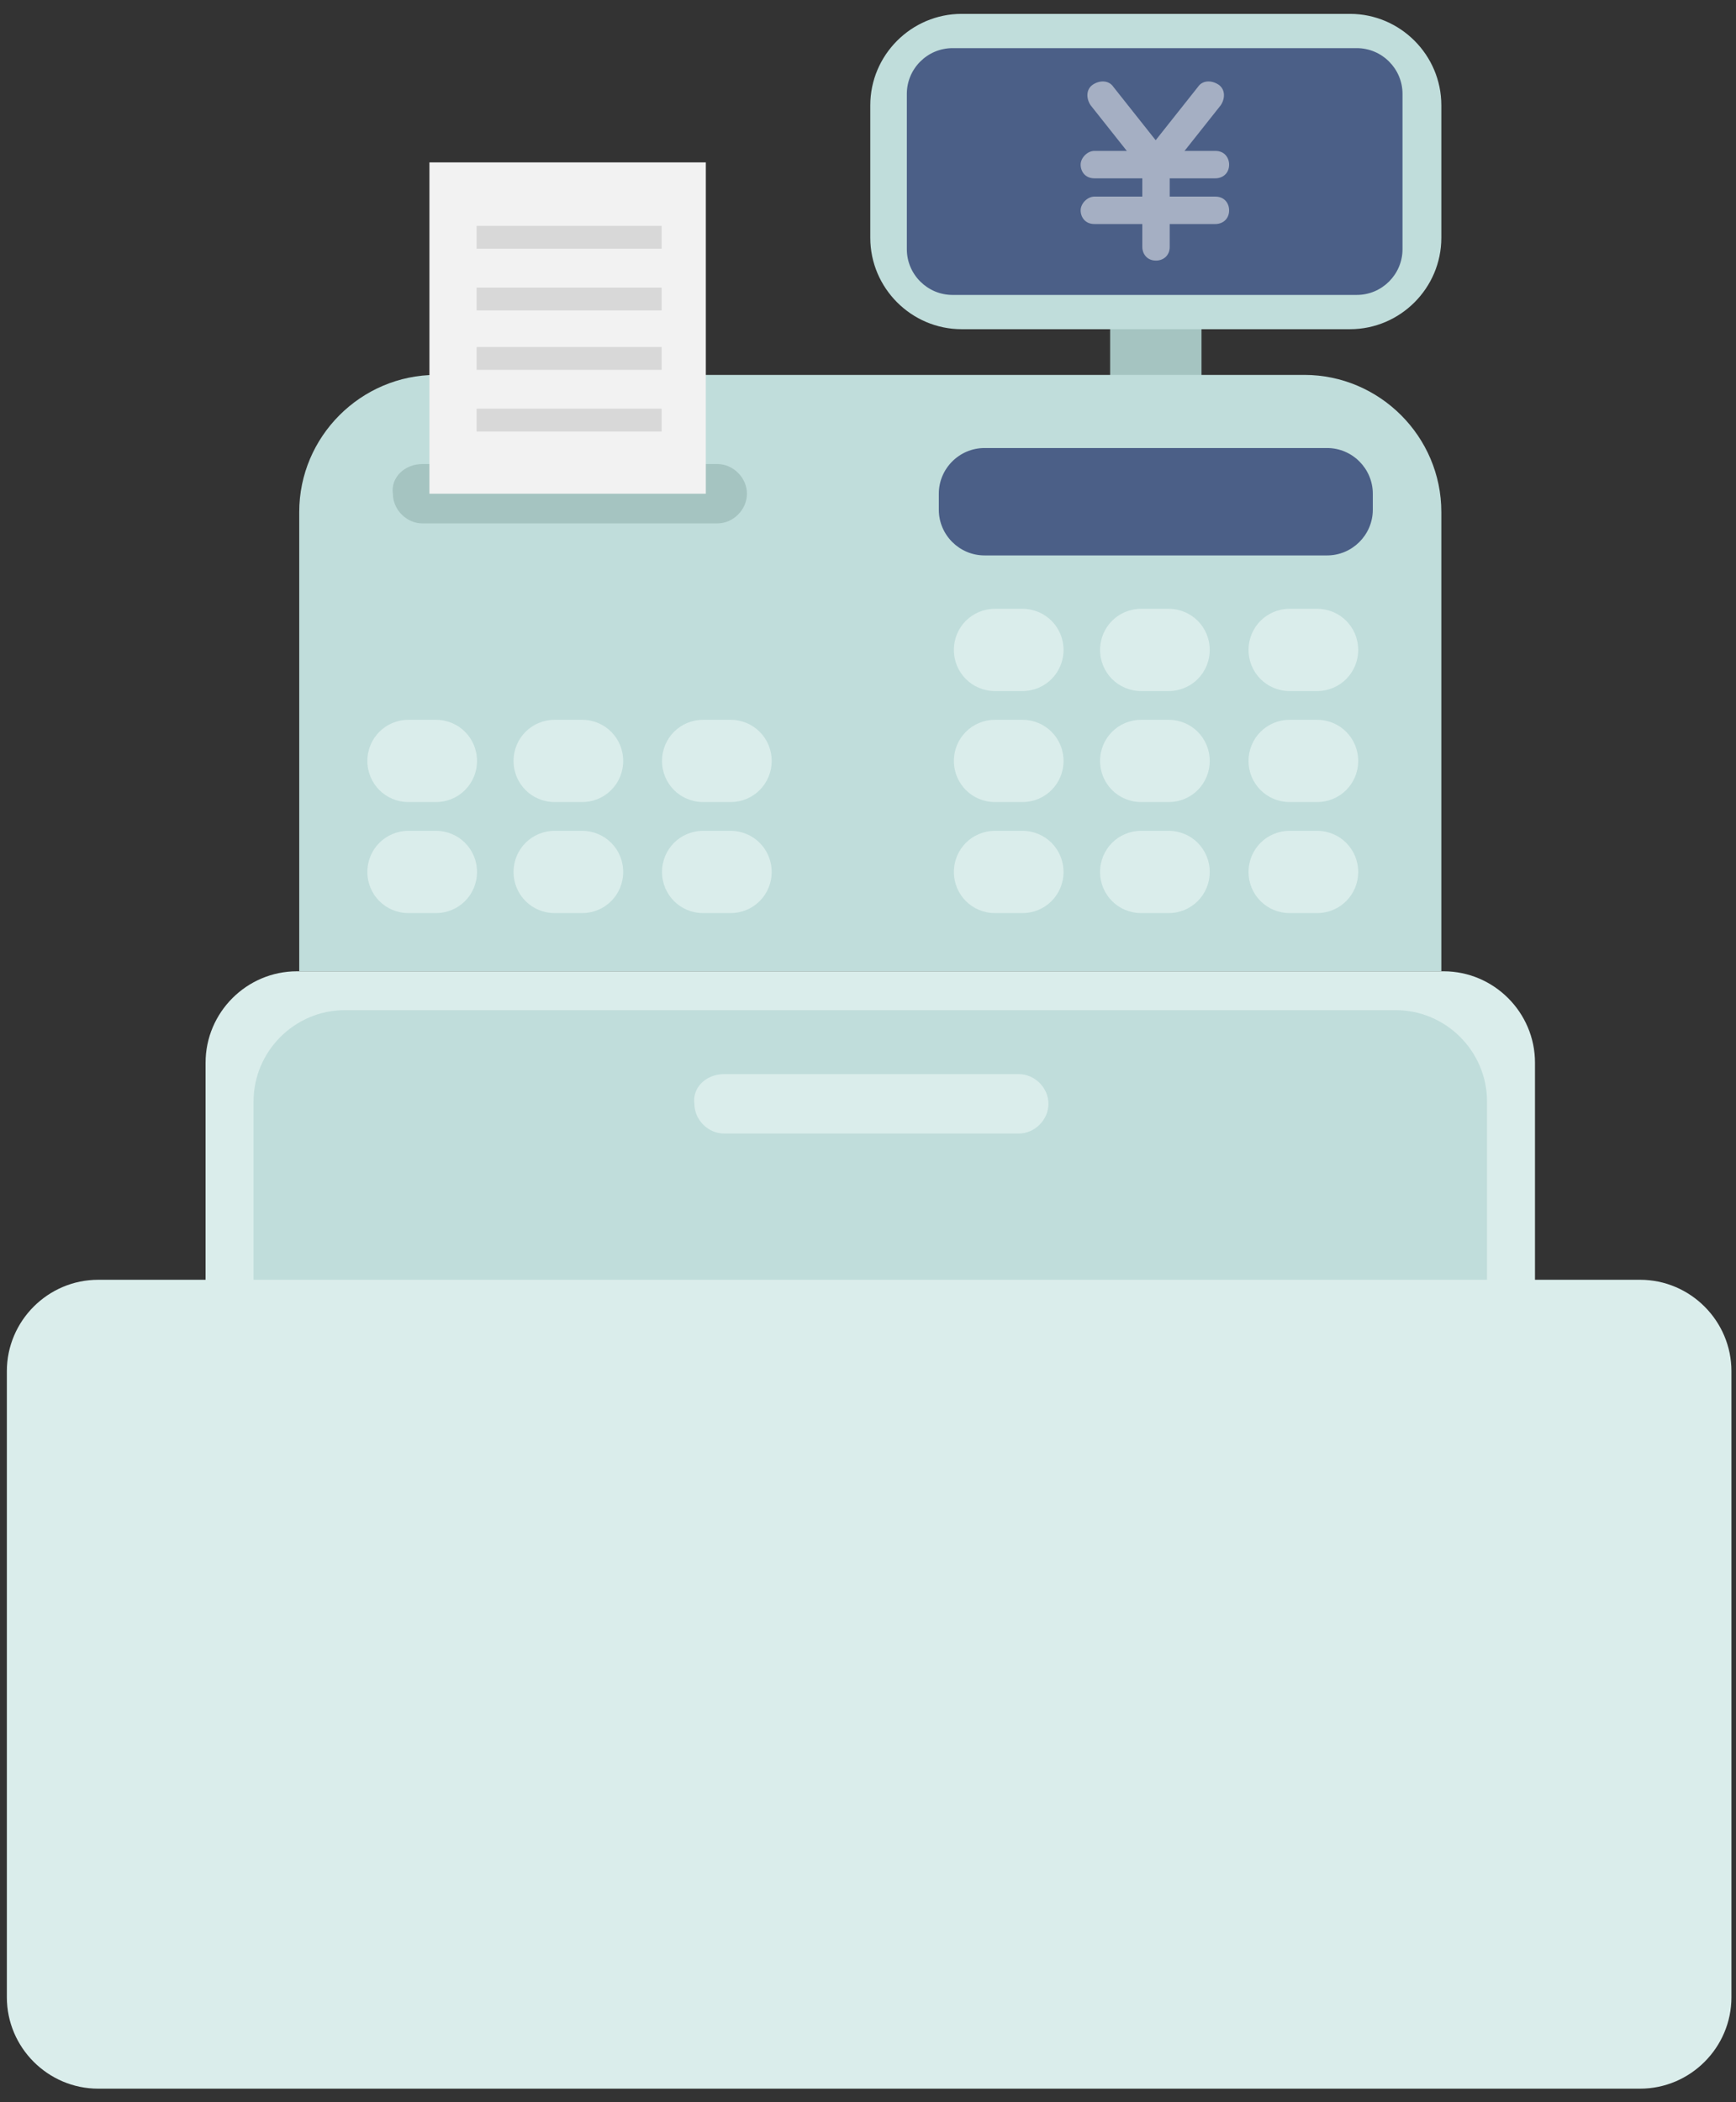 <?xml version="1.0" encoding="utf-8"?>
<!-- Generator: Adobe Illustrator 25.2.3, SVG Export Plug-In . SVG Version: 6.00 Build 0)  -->
<svg version="1.1" id="レイヤー_1" xmlns="http://www.w3.org/2000/svg" xmlns:xlink="http://www.w3.org/1999/xlink" x="0px"
	 y="0px" viewBox="0 0 76 92" style="enable-background:new 0 0 76 92;" xml:space="preserve">
<rect x="0" y="0" width="76" height="92" fill="#333333" stroke="none"/>
<style type="text/css">
	.st0{fill:#A5C4C1;}
	.st1{fill:#DAEDEB;}
	.st2{fill:#C0DDDB;}
	.st3{fill:#4B5F87;}
	.st4{opacity:0.5;}
	.st5{fill:#FFFFFF;}
	.st6{fill:#F2F2F2;}
	.st7{fill:#D8D8D8;}
</style>
<g transform="translate(-38 -943.793)">
	<rect x="86.6" y="951.5" class="st0" width="4" height="14.6"/>
	<path class="st1" d="M51,986.3h50.2c2.2,0,4,1.8,4,4v10.1l0,0H47l0,0v-10.1C47,988.1,48.8,986.3,51,986.3z"/>
	<path class="st2" d="M53.1,988h46c2.2,0,4,1.8,4,4v8.4l0,0h-54l0,0V992C49.1,989.8,50.9,988,53.1,988z"/>
	<path class="st2" d="M57.1,960.2h38c3.3,0,6,2.7,6,6v20.1l0,0h-50l0,0v-20.1C51.1,962.9,53.8,960.2,57.1,960.2z"/>
	<path class="st2" d="M80.1,944.4h17c2.2,0,4,1.8,4,4v5.8c0,2.2-1.8,4-4,4h-17c-2.2,0-4-1.8-4-4v-5.8
		C76.1,946.2,77.9,944.4,80.1,944.4z"/>
	<path class="st3" d="M79.7,945.9h17.7c1.1,0,2,0.9,2,2v6.8c0,1.1-0.9,2-2,2H79.7c-1.1,0-2-0.9-2-2v-6.8
		C77.7,946.8,78.6,945.9,79.7,945.9z"/>
	<path class="st3" d="M81.1,963.4h15c1.1,0,2,0.9,2,2v0.7c0,1.1-0.9,2-2,2h-15c-1.1,0-2-0.9-2-2v-0.7
		C79.1,964.3,80,963.4,81.1,963.4z"/>
	<g transform="translate(79.46 969.836)">
		<path class="st1" d="M2.1,0.6h1.2c1,0,1.8,0.8,1.8,1.8l0,0c0,1-0.8,1.8-1.8,1.8H2.1c-1,0-1.8-0.8-1.8-1.8l0,0
			C0.3,1.4,1.1,0.6,2.1,0.6z"/>
		<path class="st1" d="M8.5,0.6h1.2c1,0,1.8,0.8,1.8,1.8l0,0c0,1-0.8,1.8-1.8,1.8H8.5c-1,0-1.8-0.8-1.8-1.8l0,0
			C6.7,1.4,7.5,0.6,8.5,0.6z"/>
		<path class="st1" d="M15,0.6h1.2c1,0,1.8,0.8,1.8,1.8l0,0c0,1-0.8,1.8-1.8,1.8H15c-1,0-1.8-0.8-1.8-1.8l0,0
			C13.2,1.4,14,0.6,15,0.6z"/>
	</g>
	<g transform="translate(79.46 974.694)">
		<path class="st1" d="M2.1,0.6h1.2c1,0,1.8,0.8,1.8,1.8l0,0c0,1-0.8,1.8-1.8,1.8H2.1c-1,0-1.8-0.8-1.8-1.8l0,0
			C0.3,1.4,1.1,0.6,2.1,0.6z"/>
		<path class="st1" d="M8.5,0.6h1.2c1,0,1.8,0.8,1.8,1.8l0,0c0,1-0.8,1.8-1.8,1.8H8.5c-1,0-1.8-0.8-1.8-1.8l0,0
			C6.7,1.4,7.5,0.6,8.5,0.6z"/>
		<path class="st1" d="M15,0.6h1.2c1,0,1.8,0.8,1.8,1.8l0,0c0,1-0.8,1.8-1.8,1.8H15c-1,0-1.8-0.8-1.8-1.8l0,0
			C13.2,1.4,14,0.6,15,0.6z"/>
	</g>
	<g transform="translate(79.46 979.553)">
		<path class="st1" d="M2.1,0.6h1.2c1,0,1.8,0.8,1.8,1.8l0,0c0,1-0.8,1.8-1.8,1.8H2.1c-1,0-1.8-0.8-1.8-1.8l0,0
			C0.3,1.4,1.1,0.6,2.1,0.6z"/>
		<path class="st1" d="M8.5,0.6h1.2c1,0,1.8,0.8,1.8,1.8l0,0c0,1-0.8,1.8-1.8,1.8H8.5c-1,0-1.8-0.8-1.8-1.8l0,0
			C6.7,1.4,7.5,0.6,8.5,0.6z"/>
		<path class="st1" d="M15,0.6h1.2c1,0,1.8,0.8,1.8,1.8l0,0c0,1-0.8,1.8-1.8,1.8H15c-1,0-1.8-0.8-1.8-1.8l0,0
			C13.2,1.4,14,0.6,15,0.6z"/>
	</g>
	<g transform="translate(53.783 974.694)">
		<path class="st1" d="M2.1,0.6h1.2c1,0,1.8,0.8,1.8,1.8l0,0c0,1-0.8,1.8-1.8,1.8H2.1c-1,0-1.8-0.8-1.8-1.8l0,0
			C0.3,1.4,1.1,0.6,2.1,0.6z"/>
		<path class="st1" d="M8.5,0.6h1.2c1,0,1.8,0.8,1.8,1.8l0,0c0,1-0.8,1.8-1.8,1.8H8.5c-1,0-1.8-0.8-1.8-1.8l0,0
			C6.7,1.4,7.5,0.6,8.5,0.6z"/>
		<path class="st1" d="M15,0.6h1.2c1,0,1.8,0.8,1.8,1.8l0,0c0,1-0.8,1.8-1.8,1.8H15c-1,0-1.8-0.8-1.8-1.8l0,0
			C13.2,1.4,14,0.6,15,0.6z"/>
	</g>
	<g transform="translate(53.783 979.553)">
		<path class="st1" d="M2.1,0.6h1.2c1,0,1.8,0.8,1.8,1.8l0,0c0,1-0.8,1.8-1.8,1.8H2.1c-1,0-1.8-0.8-1.8-1.8l0,0
			C0.3,1.4,1.1,0.6,2.1,0.6z"/>
		<path class="st1" d="M8.5,0.6h1.2c1,0,1.8,0.8,1.8,1.8l0,0c0,1-0.8,1.8-1.8,1.8H8.5c-1,0-1.8-0.8-1.8-1.8l0,0
			C6.7,1.4,7.5,0.6,8.5,0.6z"/>
		<path class="st1" d="M15,0.6h1.2c1,0,1.8,0.8,1.8,1.8l0,0c0,1-0.8,1.8-1.8,1.8H15c-1,0-1.8-0.8-1.8-1.8l0,0
			C13.2,1.4,14,0.6,15,0.6z"/>
	</g>
	<path class="st1" d="M69.7,990.8h12.9c0.7,0,1.3,0.6,1.3,1.3l0,0c0,0.7-0.6,1.3-1.3,1.3H69.7c-0.7,0-1.3-0.6-1.3-1.3l0,0
		C68.3,991.4,68.9,990.8,69.7,990.8z"/>
	<path class="st0" d="M56.5,964.1h12.9c0.7,0,1.3,0.6,1.3,1.3l0,0c0,0.7-0.6,1.3-1.3,1.3H56.5c-0.7,0-1.3-0.6-1.3-1.3l0,0
		C55.1,964.7,55.7,964.1,56.5,964.1z"/>
	<g transform="translate(85.009 946.497)" class="st4">
		<path class="st5" d="M2.9,4.4h1.3l0,0v3.7c0,0.4-0.3,0.6-0.6,0.6c0,0,0,0,0,0l0,0c-0.4,0-0.6-0.3-0.6-0.6c0,0,0,0,0,0V4.4L2.9,4.4
			z"/>
		<path class="st5" d="M0.9,3.9h5.3c0.4,0,0.6,0.3,0.6,0.6v0c0,0.4-0.3,0.6-0.6,0.6H0.9c-0.4,0-0.6-0.3-0.6-0.6v0
			C0.3,4.2,0.6,3.9,0.9,3.9z"/>
		<g transform="translate(0.035 0)">
			<path class="st5" d="M1.7,1.1L4,4c0.2,0.3,0.2,0.7-0.1,0.9l0,0C3.6,5.2,3.2,5.1,3,4.8L0.7,1.9C0.5,1.6,0.5,1.2,0.8,1l0,0
				C1.1,0.8,1.5,0.8,1.7,1.1z"/>
			<path class="st5" d="M6.4,1.9L4.1,4.8C3.9,5.1,3.5,5.2,3.2,4.9l0,0C2.9,4.7,2.9,4.3,3.1,4l2.3-2.9C5.6,0.8,6,0.8,6.3,1l0,0
				C6.6,1.2,6.6,1.6,6.4,1.9z"/>
		</g>
		<path class="st5" d="M0.9,5.9h5.3c0.4,0,0.6,0.3,0.6,0.6v0c0,0.4-0.3,0.6-0.6,0.6H0.9c-0.4,0-0.6-0.3-0.6-0.6v0
			C0.3,6.2,0.6,5.9,0.9,5.9z"/>
	</g>
	<rect x="56.8" y="950.9" class="st6" width="12.1" height="14.5"/>
	<g transform="translate(58.566 953.079)">
		<rect x="0.3" y="0.6" class="st7" width="8.1" height="1"/>
		<rect x="0.3" y="3.3" class="st7" width="8.1" height="1"/>
		<rect x="0.3" y="5.9" class="st7" width="8.1" height="1"/>
		<rect x="0.3" y="8.6" class="st7" width="8.1" height="1"/>
	</g>
	<path class="st1" d="M42.3,999.8h67.5c2.2,0,4,1.8,4,4v27.4c0,2.2-1.8,4-4,4H42.3c-2.2,0-4-1.8-4-4v-27.4
		C38.3,1001.6,40.1,999.8,42.3,999.8z"/>
</g>
</svg>
